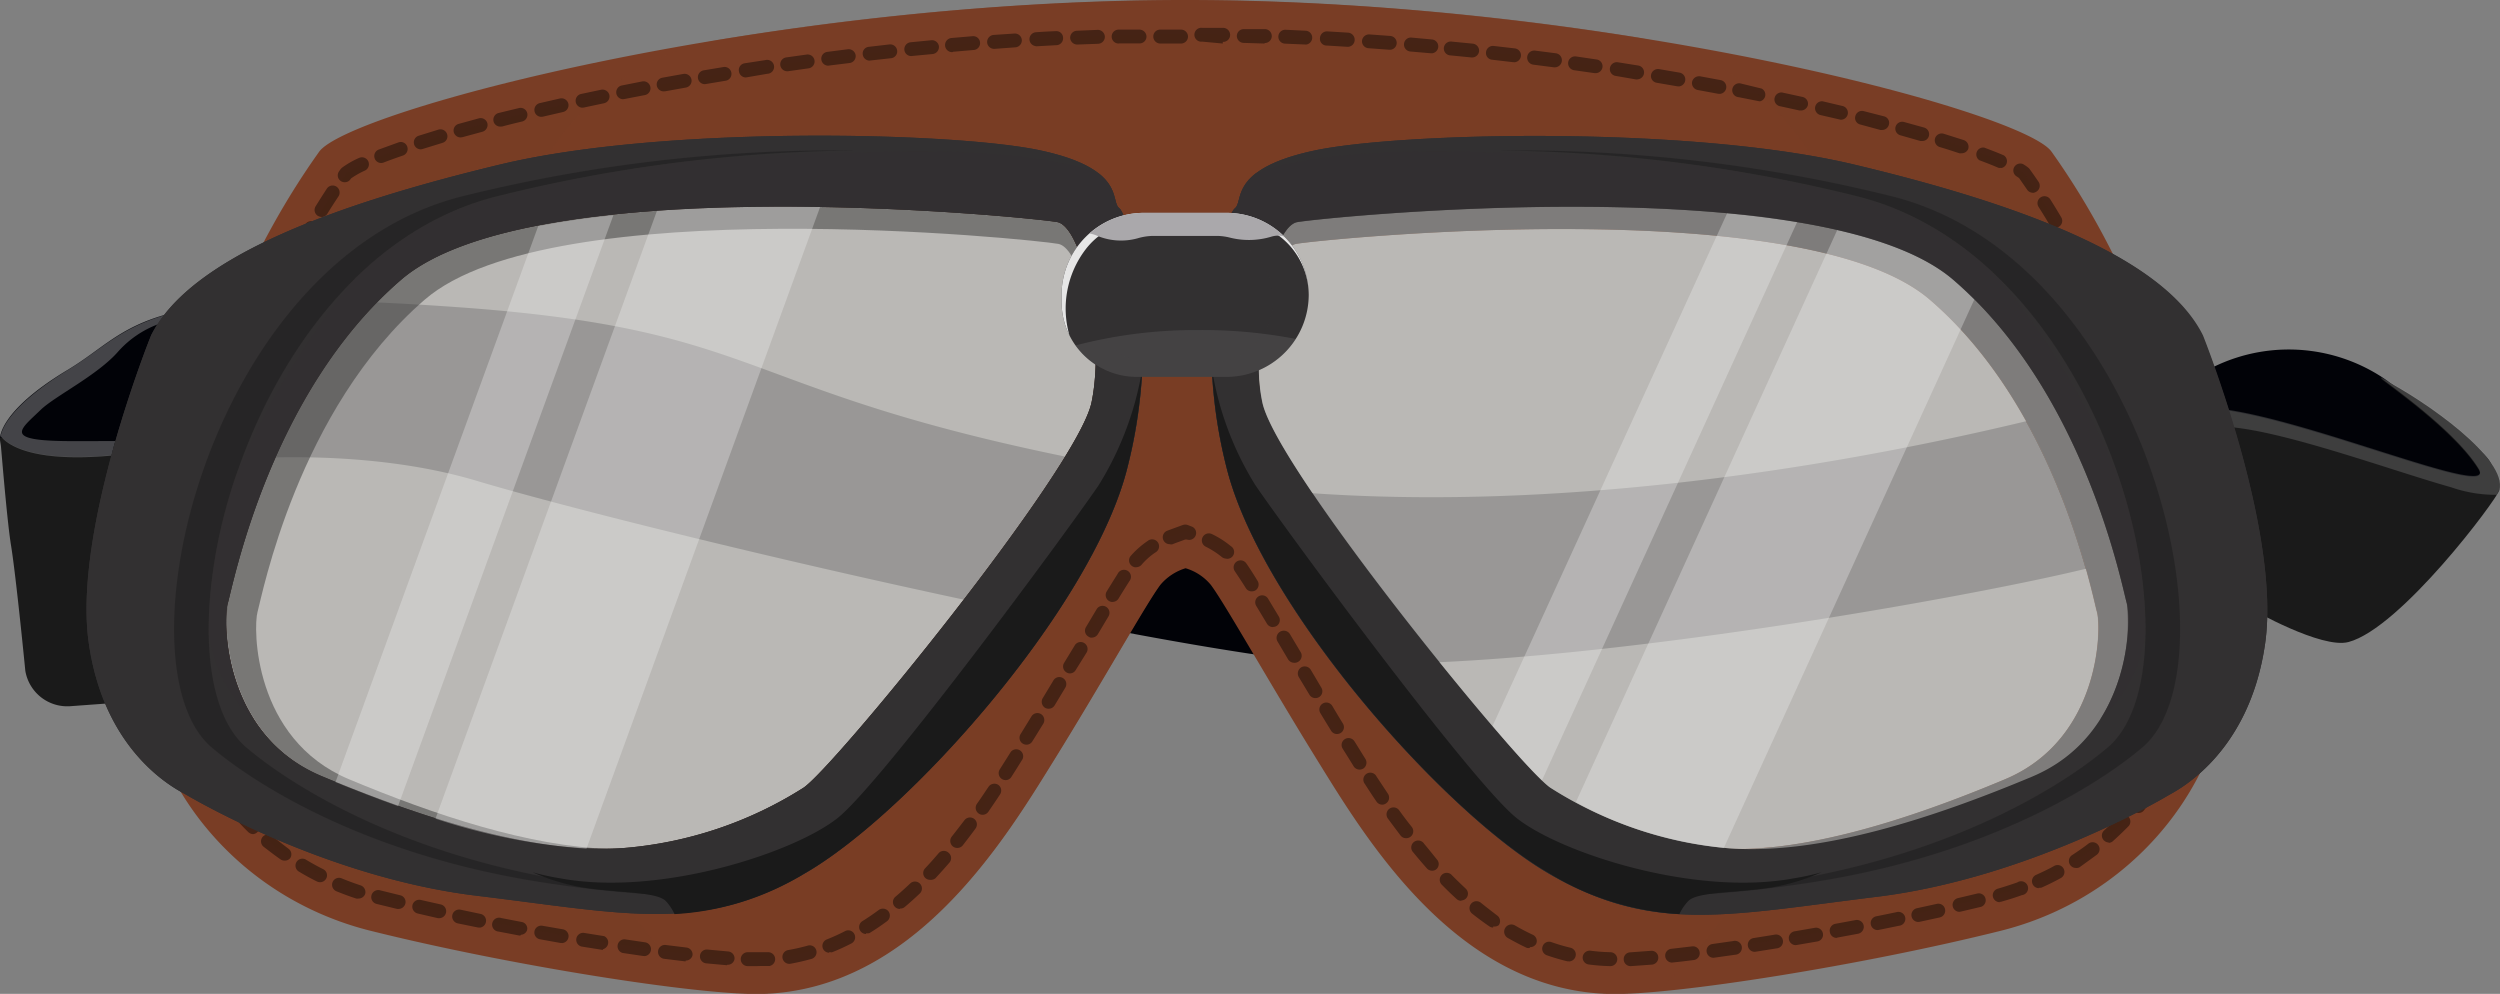 <svg xmlns="http://www.w3.org/2000/svg" viewBox="0 0 197.54 78.53"><rect x="0" y="0" width="197.54" height="78.53" fill="#808080" stroke="none"/><defs><style>.cls-1{isolation:isolate;}.cls-2{fill:#010207;}.cls-3{fill:#1a1a1a;}.cls-16,.cls-17,.cls-19,.cls-21,.cls-4,.cls-7,.cls-8,.cls-9{mix-blend-mode:screen;}.cls-4{opacity:0.28;}.cls-5{fill:#999;}.cls-6,.cls-7{fill:#793d25;}.cls-7{opacity:0.51;}.cls-15,.cls-8{opacity:0.47;}.cls-9{fill:#ccc;opacity:0.33;}.cls-10{mix-blend-mode:multiply;opacity:0.43;}.cls-11{opacity:0.49;}.cls-12{fill:#cecdc8;}.cls-13,.cls-17{fill:#323031;}.cls-14{fill:#333;}.cls-16{fill:#f2f2f2;opacity:0.31;}.cls-17{opacity:0.56;}.cls-18,.cls-21{fill:#e6e6e6;}.cls-19{opacity:0.53;}.cls-20{fill:#aaa8ab;}.cls-21{opacity:0.1;}</style></defs><g class="cls-1"><g id="Слой_2" data-name="Слой 2"><g id="Layer_2" data-name="Layer 2"><path class="cls-2" d="M0,34.65s-.14-2.13,5.34-5.42,5.2-6.84,31.22-4.93S57.4,31.7,93,37.72,171.33,30.6,174.89,29a13.52,13.52,0,0,1,14.65,1.78c5.48,4.38,10,6.16,5.62,7.53s-18.63-6.57-20.27-6S168.05,42.93,167.77,44s-48.17,10.41-66,8.08S48.64,41.28,37.69,38s-24.38-1.37-26-.82-7.94,1.64-7.94,1.64Z"/><path class="cls-3" d="M177.9,48.13s5.54,3.17,7.67,2.6c4.11-1.09,11.68-11.21,11.92-12,.68-2.46-5.76-7-9.18-8.76-1.46-.76,5.34,3.56,7.53,7.12,1.59,2.57-14.1-4.25-21-4.79s3,14.78,3,14.78Z"/><g class="cls-4"><path class="cls-5" d="M177.92,48.14h0c.11.06.56.31,1.21.64h0v-.25s-9.86-15.34-3-14.79c4.51.36,12.85,3.44,17.57,4.77a10.65,10.65,0,0,0,3.57.59,3.31,3.31,0,0,0,.23-.43c.68-2.46-5.76-7-9.18-8.76-1.46-.76,5.34,3.56,7.53,7.12,1.59,2.57-14.1-4.25-21-4.79s3,14.78,3,14.78v1.1Z"/></g><path class="cls-6" d="M175.82,46.6c-.06-.31-.13-.62-.2-.93-4-17-8.45-26.57-13.52-33.69C159.79,8.74,126.72,0,93.65,0S27.51,8.74,25.21,12c-5.07,7.12-9.58,16.71-13.52,33.69-.08.31-.14.62-.2.93C9,58.69,17,70.47,29.25,73.54c10.94,2.73,25.87,5.1,30.88,5,12.12-.28,19.3-12.26,23.14-18.45s7.28-12.36,8.41-13.87a4.2,4.2,0,0,1,2-1.32,4.1,4.1,0,0,1,2,1.32c1.13,1.51,4.58,7.67,8.42,13.87s11,18.17,23.13,18.45c5,.11,19.94-2.26,30.89-5C170.33,70.47,178.26,58.69,175.82,46.6ZM86.25,31.79C85.16,37.08,65.62,61,63.43,62.28A31.19,31.19,0,0,1,49.37,67c-7.12.54-16.06-2.38-23.92-5.66S17.6,49,18,47.67s3.29-16.61,13.69-25.56,49.84-4.93,51.85-4.56S87.35,26.5,86.25,31.79Zm72.19,29.78c-7.58,3.17-16.21,6-23.09,5.46a30.21,30.21,0,0,1-13.57-4.58c-2.11-1.24-21-24.32-22-29.44s.71-13.39,2.64-13.74,40-4.23,50.06,4.4,12.86,23.44,13.22,24.68S166,58.39,158.44,61.57Z"/><path class="cls-7" d="M173.13,47.14c0-.28-.11-.57-.18-.85-3.4-14.65-7.41-24.71-13-32.59-3.47-2.8-34.44-11-66.31-11s-62.84,8.16-66.3,11c-5.58,7.88-9.59,17.94-13,32.59-.07.28-.13.57-.19.85C12,57.72,19,68.14,29.91,70.88s25.16,4.91,29.86,4.91h.3c10.4-.23,16.81-10.6,20.65-16.8l.22-.35c1.74-2.82,3.38-5.58,4.82-8,1.93-3.27,3.06-5.17,3.73-6.06a6.84,6.84,0,0,1,3.23-2.26l.93-.33.93.33a6.82,6.82,0,0,1,3.24,2.26c.66.89,1.79,2.79,3.73,6,1.44,2.44,3.07,5.2,4.82,8l.22.35c3.83,6.2,10.24,16.57,20.64,16.8h.3c4.71,0,18.78-2.14,29.86-4.91S175.27,57.72,173.13,47.14ZM86.25,31.79C85.16,37.08,65.62,61,63.43,62.28A31.19,31.19,0,0,1,49.37,67c-7.12.54-16.06-2.38-23.92-5.66S17.6,49,18,47.67s3.29-16.61,13.69-25.56,49.84-4.93,51.85-4.56S87.35,26.5,86.25,31.79Zm72.19,29.78c-7.58,3.17-16.21,6-23.09,5.46a30.21,30.21,0,0,1-13.57-4.58c-2.11-1.24-21-24.32-22-29.44s.71-13.39,2.64-13.74,40-4.23,50.06,4.4,12.86,23.44,13.22,24.68S166,58.39,158.44,61.57Z"/><g class="cls-8"><path class="cls-6" d="M135.35,67a30.21,30.21,0,0,1-13.57-4.58c-2.11-1.24-21-24.32-22-29.44s.71-13.39,2.64-13.74c1.65-.3,29.45-3.15,43.9,1.32-.4-1.5-.85-3-1.36-4.43A20.21,20.21,0,0,0,129,2.9,231.14,231.14,0,0,0,93.65,0,231.74,231.74,0,0,0,57.14,3.09a20.19,20.19,0,0,0-15.86,13.3c-.21.6-.4,1.21-.59,1.82,15.47-3.6,41.21-.95,42.82-.66,2,.36,3.84,9,2.74,14.24S65.62,61,63.43,62.28A31.19,31.19,0,0,1,49.37,67a23.91,23.91,0,0,1-2.94,0,57.64,57.64,0,0,0,8.72,11.17,44.18,44.18,0,0,0,5,.3c12.12-.28,19.3-12.26,23.14-18.45s7.28-12.36,8.41-13.87a4.2,4.2,0,0,1,2-1.32,4.1,4.1,0,0,1,2,1.32c1.13,1.51,4.58,7.67,8.42,13.87s11,18.17,23.13,18.45a37.78,37.78,0,0,0,3.85-.19,57.62,57.62,0,0,0,8.91-11.4A26.2,26.2,0,0,1,135.35,67Z"/></g><path class="cls-3" d="M16.33,30.51l-4.11,5c-8.17,1.39-11,0-11.89-.78-.52-.45-.28.16-.25.6.15,1.72.52,6.13.8,7.82C1.28,45.64,2,53,2,53a3.36,3.36,0,0,0,3.57,2.8l6.79-.5Z"/><path class="cls-9" d="M9.12,34.85c-3.09,0-5.8.09-6.9-.28s-.14-1.09,1-2.19,4.52-2.74,6.16-4.65a8,8,0,0,1,3.11-2.11c.15-.24.32-.47.5-.71C9.34,26,8,27.64,5.37,29.23.85,32,.15,33.87.05,34.46.45,35,2.24,36.6,8.81,36,8.91,35.6,9,35.22,9.12,34.85Z"/><path class="cls-10" d="M59.77,76.34h-.69a.55.55,0,0,1,0-1.1c.36,0,.67,0,1,0l.65,0a.55.55,0,0,1,.07,1.09l-.7,0Zm67.46,0h0a15.62,15.62,0,0,1-1.69-.13.55.55,0,0,1-.48-.61.56.56,0,0,1,.61-.48,14.18,14.18,0,0,0,1.59.12.55.55,0,0,1,.53.56A.55.55,0,0,1,127.23,76.34Zm1.61,0a.54.54,0,0,1-.54-.52.53.53,0,0,1,.51-.57l1.63-.12a.53.53,0,0,1,.59.5.55.55,0,0,1-.5.59l-1.66.12Zm-71.39-.07h0l-1.65-.15a.55.55,0,0,1-.49-.6.54.54,0,0,1,.6-.49l1.62.15a.55.55,0,0,1,.51.59A.54.54,0,0,1,57.45,76.23Zm4.92-.11a.55.55,0,0,1-.54-.46.55.55,0,0,1,.45-.63,15.64,15.64,0,0,0,1.54-.35.54.54,0,0,1,.68.37.55.55,0,0,1-.38.68c-.54.15-1.1.28-1.65.38Zm69.75-.1a.55.55,0,0,1-.54-.49.54.54,0,0,1,.49-.6l1.62-.19a.53.53,0,0,1,.61.47.54.54,0,0,1-.47.61c-.57.07-1.12.14-1.65.19Zm-8.14-.1h-.13a16.73,16.73,0,0,1-1.63-.48.55.55,0,0,1-.33-.7.54.54,0,0,1,.69-.34,14.74,14.74,0,0,0,1.53.45.55.55,0,0,1-.13,1.08Zm-69.8,0h-.07l-1.64-.2a.55.55,0,0,1-.47-.62.54.54,0,0,1,.61-.47l1.63.2a.55.55,0,0,1,.48.61A.54.54,0,0,1,54.18,75.9Zm81.21-.28a.55.55,0,0,1-.54-.48.54.54,0,0,1,.47-.61l1.62-.23a.55.55,0,1,1,.16,1.08l-1.63.23Zm-84.48-.14h-.08l-1.63-.24a.55.55,0,0,1,.16-1.08l1.63.24a.55.55,0,0,1-.08,1.09Zm14.62-.26a.54.54,0,0,1-.51-.34.55.55,0,0,1,.31-.71,15.5,15.5,0,0,0,1.45-.66.54.54,0,0,1,.73.24.55.55,0,0,1-.24.74c-.51.26-1,.49-1.54.7A.69.69,0,0,1,65.53,75.22Zm73.12-.07a.55.55,0,0,1-.54-.47.54.54,0,0,1,.46-.62l1.62-.26a.55.55,0,1,1,.17,1.08l-1.63.26Zm-91-.16h-.08l-1.63-.26a.55.55,0,0,1,.18-1.08l1.62.26A.55.55,0,0,1,47.65,75Zm73.23-.15a.59.59,0,0,1-.23,0c-.5-.23-1-.5-1.5-.78a.55.55,0,0,1,.55-1c.46.27.94.52,1.41.74a.54.54,0,0,1,.27.72A.55.55,0,0,1,120.88,74.84Zm21-.22a.55.55,0,0,1-.09-1.09l1.62-.28a.55.55,0,0,1,.63.45.54.54,0,0,1-.44.63l-1.63.28Zm-97.49-.17h-.1l-1.62-.29a.54.54,0,0,1,.19-1.07l1.62.28a.55.55,0,0,1-.09,1.09Zm100.73-.4a.54.54,0,0,1-.53-.45A.55.55,0,0,1,145,73l1.62-.3a.55.55,0,0,1,.64.43.56.56,0,0,1-.44.65l-1.62.3Zm-104-.19h-.1l-1.62-.31a.55.55,0,1,1,.21-1.07l1.61.31a.53.53,0,0,1,.43.64A.53.53,0,0,1,41.17,73.86Zm27.29-.12a.55.55,0,0,1-.29-1q.66-.41,1.32-.9a.56.56,0,0,1,.77.12.56.56,0,0,1-.12.77c-.46.34-.93.66-1.39.94A.52.52,0,0,1,68.46,73.74Zm79.92-.31a.55.55,0,0,1-.11-1.08l1.61-.33a.55.55,0,1,1,.22,1.07l-1.61.33Zm-110.44-.2h-.11l-1.62-.33a.56.56,0,0,1-.42-.65.55.55,0,0,1,.65-.43l1.61.34a.55.55,0,0,1-.11,1.08Zm80.09,0a.52.52,0,0,1-.31-.1c-.45-.31-.91-.65-1.35-1a.55.55,0,0,1,.69-.86c.42.34.85.67,1.28,1a.55.55,0,0,1,.14.77A.53.53,0,0,1,118,73.2Zm33.57-.44a.55.55,0,0,1-.11-1.08l1.6-.35a.54.54,0,0,1,.65.42.55.55,0,0,1-.41.65l-1.61.35ZM34.71,72.55H34.6L33,72.18a.56.56,0,0,1-.41-.66.55.55,0,0,1,.66-.41l1.6.36a.55.55,0,0,1-.12,1.08Zm120.1-.5a.55.55,0,0,1-.12-1.08l1.6-.38a.55.55,0,0,1,.26,1.06l-1.61.38ZM31.5,71.82l-.12,0-1.6-.39A.55.55,0,0,1,30,70.34l1.62.4a.54.54,0,0,1,.41.66A.56.56,0,0,1,31.5,71.82Zm39.61,0a.54.54,0,0,1-.42-.19.54.54,0,0,1,.06-.77c.4-.34.81-.71,1.2-1.08a.55.55,0,0,1,.76.79c-.41.39-.83.77-1.25,1.12A.53.53,0,0,1,71.11,71.79Zm86.9-.53a.56.56,0,0,1-.53-.4.54.54,0,0,1,.38-.67c.52-.15,1-.31,1.53-.49a.55.55,0,1,1,.37,1c-.52.19-1.06.36-1.6.51A.39.39,0,0,1,158,71.26Zm-42.54-.11a.55.55,0,0,1-.37-.14c-.41-.37-.81-.76-1.21-1.17a.55.55,0,0,1,.78-.77c.39.4.78.77,1.16,1.13a.54.54,0,0,1,0,.77A.55.55,0,0,1,115.47,71.15ZM28.33,71a.57.57,0,0,1-.18,0c-.53-.17-1.06-.37-1.58-.58a.56.56,0,0,1-.29-.72.55.55,0,0,1,.71-.3c.5.21,1,.39,1.51.56a.56.56,0,0,1,.35.69A.56.56,0,0,1,28.33,71Zm132.77-.82a.55.55,0,0,1-.22-1.05c.49-.22,1-.46,1.44-.71a.54.54,0,0,1,.74.22.55.55,0,0,1-.22.74c-.49.27-1,.52-1.51.75A.64.64,0,0,1,161.1,70.15ZM25.29,69.71a.57.57,0,0,1-.25-.06q-.75-.37-1.47-.81a.55.55,0,0,1,.56-.94q.69.42,1.41.78a.54.54,0,0,1,.24.73A.55.55,0,0,1,25.29,69.71Zm48.2-.19a.55.55,0,0,1-.38-.15.54.54,0,0,1,0-.77c.36-.38.72-.79,1.08-1.21a.55.55,0,0,1,.77,0,.54.54,0,0,1,.06.77c-.37.43-.74.84-1.11,1.24A.58.58,0,0,1,73.49,69.52Zm39.67-.72a.55.55,0,0,1-.41-.18c-.37-.42-.73-.84-1.08-1.27a.55.55,0,1,1,.85-.69q.51.61,1,1.23a.54.54,0,0,1,0,.77A.5.5,0,0,1,113.16,68.8ZM164,68.58a.55.55,0,0,1-.29-1c.44-.29.89-.59,1.31-.92a.55.55,0,0,1,.66.88c-.45.33-.91.66-1.38,1A.55.55,0,0,1,164,68.58ZM22.48,68a.53.53,0,0,1-.32-.1c-.46-.32-.91-.67-1.34-1a.55.55,0,0,1-.07-.77.56.56,0,0,1,.78-.07c.4.34.83.67,1.26,1a.54.54,0,0,1,.13.76A.53.53,0,0,1,22.48,68Zm53.15-1a.54.54,0,0,1-.34-.12.56.56,0,0,1-.09-.77q.51-.65,1-1.29a.55.55,0,0,1,.77-.12.55.55,0,0,1,.11.77c-.32.44-.66.88-1,1.32A.54.54,0,0,1,75.63,67Zm91-.43a.56.56,0,0,1-.41-.19.54.54,0,0,1,.05-.77c.39-.36.78-.73,1.15-1.11a.55.55,0,0,1,.79.76c-.39.4-.8.79-1.22,1.17A.54.54,0,0,1,166.61,66.6Zm-55.54-.34a.54.54,0,0,1-.43-.22c-.34-.45-.67-.89-1-1.34a.55.55,0,0,1,.9-.64q.47.66,1,1.32a.55.55,0,0,1-.44.88ZM20,65.91a.59.59,0,0,1-.38-.16c-.4-.39-.79-.81-1.16-1.23a.54.54,0,0,1,.05-.77.56.56,0,0,1,.78,0c.34.4.71.79,1.1,1.17a.55.55,0,0,1,0,.77A.56.56,0,0,1,20,65.91Zm57.64-1.53a.5.5,0,0,1-.31-.1.55.55,0,0,1-.14-.76c.32-.45.62-.91.92-1.35a.56.56,0,0,1,.76-.16.55.55,0,0,1,.15.76c-.3.46-.61.91-.93,1.38A.56.56,0,0,1,77.59,64.38Zm91.3-.15a.57.57,0,0,1-.35-.12.56.56,0,0,1-.07-.78c.34-.41.66-.84,1-1.27a.55.55,0,1,1,.89.63c-.32.46-.66.91-1,1.34A.53.53,0,0,1,168.89,64.23Zm-59.73-.65a.54.54,0,0,1-.45-.25c-.32-.46-.62-.93-.91-1.38a.55.55,0,1,1,.92-.59l.9,1.36a.55.55,0,0,1-.15.76A.52.52,0,0,1,109.16,63.58Zm-91.37-.15a.53.53,0,0,1-.44-.22c-.34-.45-.66-.92-1-1.39a.54.54,0,1,1,.92-.58c.29.45.59.89.91,1.32a.54.54,0,0,1-.11.76A.52.52,0,0,1,17.79,63.43Zm61.62-1.79a.55.55,0,0,1-.3-.09.55.55,0,0,1-.16-.76l.87-1.38a.55.55,0,0,1,.93.57c-.28.45-.57.92-.88,1.4A.53.53,0,0,1,79.41,61.64Zm91.36-.1a.53.53,0,0,1-.27-.08.55.55,0,0,1-.2-.75c.27-.46.52-.93.76-1.41a.54.54,0,0,1,.73-.25.54.54,0,0,1,.25.73c-.24.5-.51,1-.79,1.49A.57.57,0,0,1,170.77,61.54Zm-63.39-.73a.55.55,0,0,1-.47-.26c-.26-.42-.51-.83-.76-1.22l-.11-.18a.54.54,0,0,1,.18-.75.55.55,0,0,1,.75.17l.12.19.75,1.21a.56.56,0,0,1-.17.76A.6.6,0,0,1,107.38,60.81ZM16,60.65a.56.56,0,0,1-.49-.29c-.26-.5-.5-1-.72-1.53a.56.56,0,0,1,.3-.72.54.54,0,0,1,.71.29c.21.49.44,1,.69,1.45a.55.55,0,0,1-.24.74A.54.54,0,0,1,16,60.65Zm65.11-1.81a.51.51,0,0,1-.29-.08.54.54,0,0,1-.18-.75l.86-1.4a.55.55,0,0,1,.75-.19.56.56,0,0,1,.19.76c-.29.46-.57.93-.87,1.4A.53.53,0,0,1,81.15,58.84Zm91-.26a.43.43,0,0,1-.19,0,.54.54,0,0,1-.32-.71,15.76,15.76,0,0,0,.51-1.51.55.55,0,0,1,.68-.37.56.56,0,0,1,.38.68c-.16.53-.34,1.07-.55,1.6A.54.54,0,0,1,172.2,58.58ZM105.65,58a.54.54,0,0,1-.47-.26c-.29-.47-.58-.94-.86-1.41a.55.55,0,0,1,.94-.57c.28.47.56.94.85,1.41a.54.54,0,0,1-.18.75A.6.6,0,0,1,105.65,58Zm-90.89-.39a.55.55,0,0,1-.52-.37c-.17-.54-.33-1.08-.46-1.63a.55.55,0,1,1,1.07-.25c.12.51.27,1,.43,1.54a.55.55,0,0,1-.35.69A.47.47,0,0,1,14.76,57.62ZM82.86,56a.55.55,0,0,1-.28-.07.56.56,0,0,1-.19-.76l.85-1.41a.54.54,0,0,1,.75-.18.55.55,0,0,1,.19.75l-.85,1.41A.54.54,0,0,1,82.86,56Zm90.27-.61H173a.54.54,0,0,1-.43-.64c.11-.52.19-1.06.25-1.58a.55.55,0,0,1,1.09.13,16.56,16.56,0,0,1-.27,1.67A.53.53,0,0,1,173.13,55.42Zm-69.19-.23a.54.54,0,0,1-.47-.26l-.85-1.41a.57.57,0,0,1,.2-.76.56.56,0,0,1,.75.19l.84,1.42a.54.54,0,0,1-.47.82ZM14,54.43a.55.55,0,0,1-.54-.47,16,16,0,0,1-.18-1.68.55.55,0,1,1,1.09-.07c0,.53.09,1.06.17,1.59a.54.54,0,0,1-.46.62Zm70.55-1.22a.48.48,0,0,1-.28-.08.54.54,0,0,1-.19-.75L84.92,51a.54.54,0,0,1,.75-.19.55.55,0,0,1,.19.75L85,52.94A.53.53,0,0,1,84.55,53.21Zm17.71-.84a.57.57,0,0,1-.48-.27l-.84-1.42a.55.55,0,1,1,1-.55l.84,1.41a.55.55,0,0,1-.2.75A.53.53,0,0,1,102.26,52.37Zm71.25-.21h0a.55.55,0,0,1-.53-.56c0-.2,0-.41,0-.61s0-.66,0-1a.54.54,0,0,1,.52-.58.55.55,0,0,1,.57.52q0,.53,0,1.05c0,.22,0,.43,0,.64A.54.54,0,0,1,173.51,52.16Zm-159.72-1h0a.55.55,0,0,1-.54-.56c0-.56,0-1.13.11-1.69a.54.54,0,0,1,.6-.48.55.55,0,0,1,.49.6c-.06.53-.09,1.06-.1,1.59A.55.55,0,0,1,13.79,51.15Zm72.44-.77A.48.48,0,0,1,86,50.3a.54.54,0,0,1-.19-.75l.84-1.41a.54.54,0,0,1,.75-.19.55.55,0,0,1,.19.75l-.84,1.41A.56.56,0,0,1,86.23,50.38Zm14.35-.84a.55.55,0,0,1-.47-.27l-.85-1.41a.55.55,0,0,1,.19-.75.54.54,0,0,1,.75.19l.85,1.41a.55.55,0,0,1-.19.75A.6.6,0,0,1,100.58,49.54Zm72.76-.66a.56.56,0,0,1-.55-.47c0-.39-.11-.78-.19-1.16l-.09-.42a.54.54,0,0,1,.42-.65.54.54,0,0,1,.65.42l.09.43c.08.4.15.82.21,1.23a.54.54,0,0,1-.47.61Zm-159.21-1H14a.55.55,0,0,1-.44-.64l0-.2c.06-.29.12-.58.19-.87L14,45.6a.56.56,0,0,1,.66-.41.55.55,0,0,1,.41.66l-.13.56q-.11.42-.18.84l0,.19A.55.55,0,0,1,14.13,47.88Zm73.78-.32a.6.6,0,0,1-.28-.08.55.55,0,0,1-.18-.76c.33-.54.62-1,.87-1.4a.55.55,0,1,1,.92.59c-.24.38-.53.84-.86,1.38A.55.55,0,0,1,87.91,47.56Zm11-.84a.55.55,0,0,1-.47-.26c-.36-.58-.65-1-.88-1.35a.55.55,0,0,1,.9-.63c.24.34.54.8.91,1.41a.55.55,0,0,1-.17.75A.51.51,0,0,1,98.88,46.72Zm73.79-1.06a.54.54,0,0,1-.53-.42l-.39-1.6a.55.55,0,0,1,.4-.66.56.56,0,0,1,.67.4l.39,1.6a.55.55,0,0,1-.41.66Zm-82.94-.84a.56.56,0,0,1-.36-.14.54.54,0,0,1-.05-.77,7,7,0,0,1,1.34-1.18.55.55,0,1,1,.61.91,5.37,5.37,0,0,0-1.12,1A.59.59,0,0,1,89.73,44.82Zm-74.86-.14-.13,0a.53.53,0,0,1-.4-.66c.13-.54.26-1.08.39-1.6a.55.55,0,0,1,1.07.27c-.14.52-.27,1-.4,1.59A.54.54,0,0,1,14.87,44.68Zm82-.55a.59.59,0,0,1-.35-.12,6.76,6.76,0,0,0-1.27-.82.55.55,0,1,1,.48-1,7.16,7.16,0,0,1,1.49.95.54.54,0,0,1-.35,1ZM92.42,43a.55.55,0,0,1-.2-1.06l.32-.12.93-.34a.59.59,0,0,1,.37,0l.31.12a.54.54,0,0,1,.33.7.55.55,0,0,1-.7.33l-.13,0-.74.27-.28.11A.52.52,0,0,1,92.42,43Zm79.46-.51a.55.55,0,0,1-.53-.42l-.42-1.58a.56.56,0,0,1,.39-.67.54.54,0,0,1,.67.38l.42,1.6a.55.55,0,0,1-.39.67Zm-156.2-1-.14,0a.55.55,0,0,1-.39-.67c.14-.54.28-1.07.43-1.59a.54.54,0,0,1,.67-.39.56.56,0,0,1,.38.68l-.42,1.58A.55.55,0,0,1,15.68,41.49ZM171,39.29a.56.56,0,0,1-.53-.4l-.45-1.58a.55.55,0,1,1,1-.3c.16.52.31,1.05.46,1.58a.56.56,0,0,1-.38.68Zm-154.48-1-.15,0a.55.55,0,0,1-.37-.68c.15-.54.3-1.07.46-1.59a.55.55,0,0,1,1.05.32c-.16.52-.31,1-.46,1.57A.56.56,0,0,1,16.55,38.32Zm153.56-2.19a.55.55,0,0,1-.53-.39c-.16-.52-.32-1-.49-1.56a.55.55,0,0,1,.36-.69.56.56,0,0,1,.69.36c.16.52.33,1,.49,1.57a.56.56,0,0,1-.36.69Zm-152.61-1a.51.51,0,0,1-.17,0,.55.55,0,0,1-.35-.69c.16-.53.33-1.05.5-1.57a.55.55,0,1,1,1,.35c-.17.51-.33,1-.5,1.55A.54.54,0,0,1,17.5,35.17ZM169.1,33a.56.56,0,0,1-.52-.37c-.18-.53-.35-1-.53-1.55a.55.55,0,1,1,1-.37l.54,1.57a.55.55,0,0,1-.34.69A.57.57,0,0,1,169.1,33ZM18.53,32a.57.57,0,0,1-.18,0,.55.55,0,0,1-.34-.69c.19-.53.37-1.05.56-1.56a.55.55,0,1,1,1,.37c-.19.51-.37,1-.55,1.55A.55.55,0,0,1,18.53,32ZM168,29.9a.55.55,0,0,1-.51-.36c-.19-.51-.39-1-.59-1.52a.55.55,0,0,1,.31-.71.54.54,0,0,1,.71.3c.2.51.4,1,.59,1.55a.53.53,0,0,1-.32.7A.41.41,0,0,1,168,29.9ZM19.66,29l-.2,0a.55.55,0,0,1-.31-.71c.2-.52.4-1,.61-1.54a.55.55,0,0,1,.71-.3.54.54,0,0,1,.3.71l-.6,1.52A.54.54,0,0,1,19.66,29ZM166.8,26.84a.55.55,0,0,1-.51-.34c-.21-.51-.43-1-.64-1.5a.55.55,0,1,1,1-.44c.22.5.44,1,.65,1.52a.55.55,0,0,1-.29.72A.52.52,0,0,1,166.8,26.84ZM20.9,25.91a.54.54,0,0,1-.21-.05.55.55,0,0,1-.29-.72c.22-.51.44-1,.67-1.51a.54.54,0,0,1,.73-.27.55.55,0,0,1,.27.72q-.34.74-.66,1.5A.57.57,0,0,1,20.9,25.91Zm144.57-2.08a.56.56,0,0,1-.5-.32c-.23-.5-.46-1-.7-1.47a.54.54,0,0,1,.24-.73.54.54,0,0,1,.74.25c.24.49.48,1,.72,1.49a.56.56,0,0,1-.27.73A.59.59,0,0,1,165.47,23.83Zm-143.2-.91a.53.53,0,0,1-.24-.06.55.55,0,0,1-.26-.73c.25-.5.49-1,.74-1.48a.55.55,0,0,1,1,.5c-.25.48-.49,1-.73,1.46A.55.55,0,0,1,22.27,22.92Zm141.74-2a.52.52,0,0,1-.48-.29c-.26-.49-.52-1-.78-1.43a.55.55,0,1,1,.95-.54c.27.48.54,1,.8,1.46a.55.55,0,0,1-.23.74A.62.62,0,0,1,164,20.88ZM23.77,20a.48.48,0,0,1-.26-.07.54.54,0,0,1-.22-.74c.27-.49.54-1,.82-1.44a.53.53,0,0,1,.74-.2.54.54,0,0,1,.2.75c-.27.46-.53.94-.8,1.42A.54.54,0,0,1,23.77,20ZM162.4,18a.55.55,0,0,1-.47-.27c-.28-.47-.56-.93-.85-1.38a.55.55,0,0,1,.93-.59c.29.46.58.93.86,1.41a.54.54,0,0,1-.19.75A.46.46,0,0,1,162.4,18Zm-137-.86a.6.6,0,0,1-.28-.08.55.55,0,0,1-.18-.76c.29-.47.59-.94.89-1.4a.55.55,0,0,1,.76-.15.56.56,0,0,1,.16.76c-.3.45-.59.9-.88,1.37A.54.54,0,0,1,25.42,17.15Zm135.22-1.91a.54.54,0,0,1-.45-.25l-.63-.91-.25-.17a.55.55,0,0,1,.57-.93,3.34,3.34,0,0,1,.42.29.52.52,0,0,1,.1.11c.24.33.47.66.7,1a.55.55,0,0,1-.15.76A.6.6,0,0,1,160.64,15.24ZM27.24,14.4a.55.55,0,0,1-.32-.1.54.54,0,0,1-.13-.76l.11-.16.1-.11a7,7,0,0,1,1.37-.79.55.55,0,1,1,.46,1,6.75,6.75,0,0,0-1.08.61l-.07.09A.53.53,0,0,1,27.24,14.4Zm130.88-1.14a.52.52,0,0,1-.21,0c-.44-.19-.95-.39-1.51-.6a.55.55,0,0,1,.38-1c.58.22,1.11.42,1.56.62a.55.55,0,0,1-.22,1Zm-128-.38a.54.54,0,0,1-.51-.35.55.55,0,0,1,.31-.71l1.57-.57a.54.54,0,0,1,.69.34.55.55,0,0,1-.34.7c-.55.19-1.06.37-1.52.55A.51.51,0,0,1,30.12,12.88ZM155,12.11a.57.57,0,0,1-.18,0c-.49-.16-1-.33-1.55-.49a.56.56,0,0,1-.37-.69.55.55,0,0,1,.69-.36l1.58.5a.56.56,0,0,1,.35.7A.55.55,0,0,1,155,12.11ZM33.23,11.8a.55.55,0,0,1-.16-1.07l1.58-.49a.55.55,0,0,1,.68.37.54.54,0,0,1-.37.68l-1.56.48A.51.51,0,0,1,33.23,11.8Zm118.66-.66-.15,0-1.58-.45a.54.54,0,0,1,.29-1.05l1.59.44a.55.55,0,0,1,.37.68A.53.53,0,0,1,151.89,11.14Zm-115.5-.28a.56.56,0,0,1-.53-.4.54.54,0,0,1,.38-.67l1.6-.44a.55.55,0,0,1,.67.39.56.56,0,0,1-.39.67l-1.58.43Zm112.32-.59-.13,0L147,9.84a.53.53,0,0,1-.4-.66.54.54,0,0,1,.66-.4l1.6.41a.53.53,0,0,1,.39.67A.55.55,0,0,1,148.71,10.27ZM39.57,10A.54.54,0,0,1,39,9.6a.55.55,0,0,1,.39-.67L41,8.54a.54.54,0,0,1,.66.4.55.55,0,0,1-.4.66c-.55.13-1.08.26-1.6.4Zm106-.54-.13,0-1.6-.37a.56.56,0,0,1-.41-.66A.56.56,0,0,1,144,8l1.61.38a.55.55,0,0,1-.13,1.08ZM42.77,9.23a.54.54,0,0,1-.53-.42.55.55,0,0,1,.4-.66l1.61-.37a.56.56,0,0,1,.66.42.55.55,0,0,1-.42.65l-1.6.37Zm99.54-.5h-.12l-1.6-.35a.55.55,0,0,1,.23-1.07l1.61.35a.55.55,0,0,1,.42.65A.56.56,0,0,1,142.31,8.73ZM46,8.51a.55.55,0,0,1-.11-1.08l1.61-.34a.56.56,0,0,1,.65.42.55.55,0,0,1-.43.65l-1.6.34ZM139.09,8H139l-1.61-.32a.55.55,0,1,1,.21-1.07L139.2,7A.54.54,0,0,1,139.09,8ZM49.2,7.84a.55.55,0,0,1-.1-1.08l1.62-.32a.55.55,0,1,1,.2,1.08l-1.61.31Zm86.66-.43h-.1l-1.62-.3a.56.56,0,0,1-.44-.64.57.57,0,0,1,.64-.44l1.62.3a.55.55,0,0,1-.1,1.09ZM52.44,7.22a.55.55,0,0,1-.54-.44.54.54,0,0,1,.44-.64L54,5.84a.56.56,0,0,1,.64.45.55.55,0,0,1-.45.63l-1.61.29Zm80.18-.4h-.09l-1.62-.28a.54.54,0,0,1-.45-.63.56.56,0,0,1,.63-.45l1.63.28a.55.55,0,0,1-.1,1.09ZM55.68,6.65a.55.55,0,0,1-.09-1.09l1.62-.27a.55.55,0,0,1,.18,1.08l-1.62.27Zm73.7-.37h-.09L127.67,6a.54.54,0,0,1-.46-.62.55.55,0,0,1,.62-.46l1.63.26a.55.55,0,0,1-.08,1.09ZM58.93,6.12a.55.55,0,0,1-.54-.47A.54.54,0,0,1,58.84,5l1.63-.25a.55.55,0,1,1,.16,1.08L59,6.11Zm67.19-.34H126l-1.62-.23a.56.56,0,0,1-.47-.62.55.55,0,0,1,.62-.47l1.63.24a.54.54,0,0,1,.46.62A.55.55,0,0,1,126.12,5.78ZM62.18,5.63a.55.55,0,0,1-.08-1.09l1.64-.23a.55.55,0,0,1,.15,1.09l-1.63.23Zm60.68-.31h-.07l-1.63-.21A.54.54,0,0,1,121.3,4l1.64.21a.55.55,0,0,1,.47.61A.56.56,0,0,1,122.86,5.32ZM65.44,5.19a.55.55,0,0,1-.54-.48.54.54,0,0,1,.47-.61L67,3.89a.56.56,0,0,1,.61.48.55.55,0,0,1-.48.61l-1.63.2Zm54.16-.28h-.07l-1.63-.19a.53.53,0,0,1-.48-.6.55.55,0,0,1,.6-.49l1.64.19a.55.55,0,0,1-.06,1.1ZM68.71,4.79a.55.55,0,0,1-.54-.49.53.53,0,0,1,.48-.6l1.64-.19a.55.55,0,0,1,.6.49.54.54,0,0,1-.48.6l-1.64.18Zm47.62-.25h-.06l-1.63-.16a.55.55,0,1,1,.1-1.09l1.64.16a.56.56,0,0,1,.49.61A.55.55,0,0,1,116.33,4.54ZM72,4.43a.54.54,0,0,1-.54-.49.55.55,0,0,1,.49-.6l1.64-.16a.55.55,0,0,1,.6.49.56.56,0,0,1-.5.6L72,4.43Zm41.07-.22h0l-1.63-.14a.55.55,0,0,1-.5-.6.54.54,0,0,1,.59-.5l1.64.15a.55.55,0,0,1,0,1.09ZM75.26,4.12A.55.55,0,0,1,75.21,3l1.64-.14a.54.54,0,0,1,.59.5.54.54,0,0,1-.5.59l-1.63.14Zm34.51-.19h0l-1.64-.12a.55.55,0,0,1-.51-.58.56.56,0,0,1,.59-.51l1.64.12a.55.55,0,0,1,.51.59A.54.54,0,0,1,109.77,3.93ZM78.54,3.86A.55.55,0,0,1,78,3.35a.56.56,0,0,1,.51-.59l1.65-.11a.55.55,0,0,1,.58.51.55.55,0,0,1-.51.58l-1.64.12Zm27.95-.16h0l-1.63-.1A.53.53,0,0,1,104.3,3a.55.55,0,0,1,.58-.52l1.64.1a.56.56,0,0,1,.52.58A.55.55,0,0,1,106.49,3.7ZM81.82,3.64a.55.55,0,0,1,0-1.09q.83-.06,1.65-.09A.53.53,0,0,1,84,3a.54.54,0,0,1-.52.57l-1.63.09Zm21.38-.12h0l-1.64-.07a.55.55,0,0,1,0-1.1l1.65.08a.55.55,0,0,1,0,1.09Zm-18.09,0A.56.56,0,0,1,84.56,3a.55.55,0,0,1,.53-.57l1.64-.07a.56.56,0,0,1,.57.53.55.55,0,0,1-.53.57l-1.64.06Zm14.8-.08h0l-1.64-.05a.55.55,0,0,1-.54-.56.55.55,0,0,1,.56-.53l1.65,0a.55.55,0,0,1,0,1.1Zm-11.52,0a.55.55,0,0,1,0-1.1l1.64,0a.56.56,0,0,1,.56.53.54.54,0,0,1-.54.56l-1.64,0Zm8.23,0h0L95,3.29A.55.55,0,1,1,95,2.2h1.66a.56.56,0,0,1,.54.56A.55.55,0,0,1,96.62,3.31Zm-4.94,0a.55.55,0,0,1-.55-.55.54.54,0,0,1,.54-.55h1.65a.55.55,0,1,1,0,1.1Z"/><g class="cls-11"><path class="cls-12" d="M83.51,17.55c-2-.37-41.44-4.38-51.85,4.56S18.33,46.4,18,47.67s-.37,10.41,7.48,13.7,16.8,6.2,23.92,5.66a31.19,31.19,0,0,0,14.06-4.75C65.62,61,85.16,37.08,86.25,31.79S85.52,17.91,83.51,17.55Z"/></g><g class="cls-11"><path class="cls-12" d="M83.51,17.55c-2-.37-41.44-4.38-51.85,4.56S18.33,46.4,18,47.67s-.37,10.41,7.48,13.7,16.8,6.2,23.92,5.66a31.19,31.19,0,0,0,14.06-4.75C65.62,61,85.16,37.08,86.25,31.79S85.52,17.91,83.51,17.55Z"/></g><path class="cls-13" d="M88.44,16.45c-.73-.54.55-3.1-6.2-4.56S52.48,9.88,39.51,13,15.05,20.29,11.94,26.5c0,0-6.2,15.33-4.93,24.28s7.12,11.68,7.67,12,11.14,6.57,23,8S55.4,73.78,63.61,69,86.07,48.22,89,37.27,89.17,17,88.44,16.45ZM86.25,31.79C85.16,37.08,65.62,61,63.43,62.28A31.19,31.19,0,0,1,49.37,67c-7.12.54-16.06-2.38-23.92-5.66S17.6,49,18,47.67s3.29-16.61,13.69-25.56,49.84-4.93,51.85-4.56S87.35,26.5,86.25,31.79Z"/><g class="cls-11"><path class="cls-14" d="M27.57,61.57C20,58.39,20,49.58,20.35,48.35s3.17-16,13.22-24.68,48.11-4.76,50.05-4.4c1.46.26,2.82,5,2.95,9.55.14-5-1.39-11-3.06-11.27-2-.37-41.44-4.38-51.85,4.56S18.33,46.4,18,47.67s-.37,10.41,7.48,13.7c7.45,3.11,15.88,5.9,22.8,5.71C41.84,66.91,34.29,64.38,27.57,61.57Z"/></g><path class="cls-13" d="M88.44,16.45c-.73-.54.55-3.1-6.2-4.56S52.48,9.88,39.51,13,15.05,20.29,11.94,26.5c0,0-6.2,15.33-4.93,24.28s7.12,11.68,7.67,12,11.14,6.57,23,8S55.4,73.78,63.61,69,86.07,48.22,89,37.27,89.17,17,88.44,16.45ZM86.25,31.79C85.16,37.08,65.62,61,63.43,62.28A31.19,31.19,0,0,1,49.37,67c-7.12.54-16.06-2.38-23.92-5.66S17.6,49,18,47.67s3.29-16.61,13.69-25.56,49.84-4.93,51.85-4.56S87.35,26.5,86.25,31.79Z"/><g class="cls-15"><path class="cls-3" d="M45.9,69.77C28.74,67.21,20.08,59.55,19.61,59.18,11.72,52.94,19,20.73,39.15,15.54A121.71,121.71,0,0,1,67.6,11.89a122.68,122.68,0,0,0-31.19,3.65C16.23,20.73,9,52.94,16.87,59.18c.47.37,9.13,8,26.29,10.59A91,91,0,0,0,58,70.84,97,97,0,0,1,45.9,69.77Z"/></g><path class="cls-3" d="M90.26,29.13a25.07,25.07,0,0,1-3.46,9.23c-2.74,4-17.16,23.55-20.63,26.29S52.11,70.86,44.26,69.4a19.93,19.93,0,0,1-2.19-.48,16.81,16.81,0,0,0,4,1.21c2.85.45,5.87.31,6.57,1.1a4,4,0,0,1,.66,1A22.06,22.06,0,0,0,63.61,69C71.83,64.29,86.07,48.22,89,37.27A39.84,39.84,0,0,0,90.26,29.13Z"/><path class="cls-16" d="M34.41,64.69a48.37,48.37,0,0,0,11.93,2.37L64.8,16.36c-4.15-.07-8.6,0-12.89.3Z"/><path class="cls-16" d="M26.51,61.8c1.62.66,3.27,1.3,4.94,1.9L48.47,17c-2.06.21-4.06.5-5.94.86Z"/><path class="cls-17" d="M88.44,16.45c-.47-.35-.1-1.56-1.63-2.76C81.05,11.43,68.27,12,70.46,12c-1.88,0-4.43.07-7.13.17-3.38.13-7,.34-9.8.69a107.42,107.42,0,0,0-16.19,3.25,25.25,25.25,0,0,0-9.38,6,63.35,63.35,0,0,0-9.3,15.42,38.52,38.52,0,0,0-2.17,12.53,11.18,11.18,0,0,0,3.12,6.39,4.11,4.11,0,0,0,.45.38A14.42,14.42,0,0,1,18,47.67c.36-1.27,3.29-16.61,13.69-25.56s49.84-4.93,51.85-4.56c1.1.2,2.15,2.86,2.69,6.1,1.57-1.16,2.8-2.09,3.61-2.7C89.36,18.33,88.74,16.67,88.44,16.45Z"/><g class="cls-11"><path class="cls-12" d="M102.39,19.27c1.94-.36,40-4.23,50.06,4.4s12.86,23.44,13.22,24.68.35,10-7.23,13.22-16.21,6-23.09,5.46a30.21,30.21,0,0,1-13.57-4.58c-2.11-1.24-21-24.32-22-29.44S100.46,19.62,102.39,19.27Z"/></g><path class="cls-13" d="M174.07,26.5C171,20.29,159.46,16.09,146.5,13s-36-2.55-42.72-1.09-5.48,4-6.21,4.56S94.1,26.31,97,37.27s17.17,27,25.38,31.76,14.06,3.29,25.93,1.83,22.45-7.67,23-8,6.39-3.11,7.67-12S174.07,26.5,174.07,26.5ZM158.44,61.57c-7.58,3.17-16.21,6-23.09,5.46a30.21,30.21,0,0,1-13.57-4.58c-2.11-1.24-21-24.32-22-29.44s.71-13.39,2.64-13.74,40-4.23,50.06,4.4,12.86,23.44,13.22,24.68S166,58.39,158.44,61.57Z"/><path class="cls-13" d="M97,37.27c2.92,10.95,17.17,27,25.38,31.76s14.06,3.29,25.93,1.83,22.45-7.67,23-8,6.39-3.11,7.67-12-4.93-24.28-4.93-24.28C171,20.29,159.46,16.09,146.5,13s-36-2.55-42.72-1.09-5.48,4-6.21,4.56S94.1,26.31,97,37.27Zm5.48-19.72c2-.37,41.45-4.38,51.85,4.56s13.33,24.29,13.7,25.56.36,10.41-7.49,13.7-16.8,6.2-23.92,5.66a31.19,31.19,0,0,1-14.06-4.75c-2.19-1.28-21.72-25.2-22.82-30.49S100.49,17.91,102.5,17.55Z"/><g class="cls-11"><path class="cls-12" d="M102.5,17.55c2-.37,41.45-4.38,51.85,4.56s13.33,24.29,13.7,25.56.36,10.41-7.49,13.7-16.8,6.2-23.92,5.66a31.19,31.19,0,0,1-14.06-4.75c-2.19-1.28-21.72-25.2-22.82-30.49S100.49,17.91,102.5,17.55Z"/></g><g class="cls-15"><path class="cls-3" d="M140.11,69.77c17.16-2.56,25.82-10.22,26.29-10.59,7.9-6.24.64-38.45-19.53-43.64a121.78,121.78,0,0,0-28.45-3.65,122.78,122.78,0,0,1,31.19,3.65c20.17,5.19,27.42,37.4,19.53,43.64-.47.37-9.13,8-26.29,10.59A91,91,0,0,1,128,70.84,96.8,96.8,0,0,0,140.11,69.77Z"/></g><path class="cls-3" d="M95.76,29.13a24.79,24.79,0,0,0,3.45,9.23c2.74,4,17.17,23.55,20.64,26.29s14.05,6.21,21.9,4.75a19.32,19.32,0,0,0,2.19-.48,16.59,16.59,0,0,1-4,1.21c-2.86.45-5.88.31-6.57,1.1a3.79,3.79,0,0,0-.67,1A22.09,22.09,0,0,1,122.4,69C114.19,64.29,99.94,48.22,97,37.27A39.11,39.11,0,0,1,95.76,29.13Z"/><path class="cls-16" d="M124.52,63.38A29.85,29.85,0,0,0,136.21,67L156,23.67c-.54-.53-1.1-1.06-1.68-1.56-2.07-1.78-5.3-3.05-9.15-3.93Z"/><path class="cls-16" d="M136.47,16.85,117.94,57.36c1.67,2,3,3.47,3.9,4.3L142,17.55C140.24,17.26,138.38,17,136.47,16.85Z"/><path class="cls-17" d="M97.57,16.45c.48-.35.1-1.56,1.64-2.76C105,11.43,117.75,12,115.55,12c1.89,0,4.44.07,7.13.17,3.38.13,7,.34,9.8.69a107.16,107.16,0,0,1,16.19,3.25,25.25,25.25,0,0,1,9.38,6,63.35,63.35,0,0,1,9.3,15.42,38.52,38.52,0,0,1,2.17,12.53,11.05,11.05,0,0,1-3.12,6.39,5.2,5.2,0,0,1-.44.38,14.49,14.49,0,0,0,2.09-9.15c-.37-1.27-3.29-16.61-13.7-25.56s-49.84-4.93-51.85-4.56c-1.1.2-2.14,2.86-2.68,6.1-1.57-1.16-2.8-2.09-3.61-2.7C96.65,18.33,97.28,16.67,97.57,16.45Z"/><path class="cls-13" d="M96.93,29.78H89.81a5.93,5.93,0,0,1-5.93-5.93V23.3a6.5,6.5,0,0,1,6.48-6.48h6.57a6.5,6.5,0,0,1,6.48,6.48h0A6.5,6.5,0,0,1,96.93,29.78Z"/><path class="cls-18" d="M96.93,16.82H90.36a6.5,6.5,0,0,0-6.48,6.48v.55a6,6,0,0,0,.62,2.64,7.71,7.71,0,0,1,1.27-6.77,5.72,5.72,0,0,1,4.61-2.26h7.17a5.87,5.87,0,0,1,5.86,5.85h0A6.5,6.5,0,0,0,96.93,16.82Z"/><g class="cls-19"><path class="cls-13" d="M95.65,28.69H91a4.42,4.42,0,0,1-4.42-4.42v-.6a5,5,0,0,1,5-5h4a5,5,0,0,1,5,5h0A5,5,0,0,1,95.65,28.69Z"/></g><path class="cls-20" d="M96.93,16.82H90.36a6.42,6.42,0,0,0-4.27,1.63,2.46,2.46,0,0,1,.53.15,4.91,4.91,0,0,0,3.27.23,4.57,4.57,0,0,1,1.29-.19h4.93a4.4,4.4,0,0,1,1.09.14,6.13,6.13,0,0,0,3.29-.09,1.81,1.81,0,0,1,1,0A6.47,6.47,0,0,0,96.93,16.82Z"/><path class="cls-21" d="M94.65,26.08A37.45,37.45,0,0,0,85,27.29a5.92,5.92,0,0,0,4.83,2.49h7.12a6.49,6.49,0,0,0,5.43-3A39,39,0,0,0,94.65,26.08Z"/></g></g></g></svg>